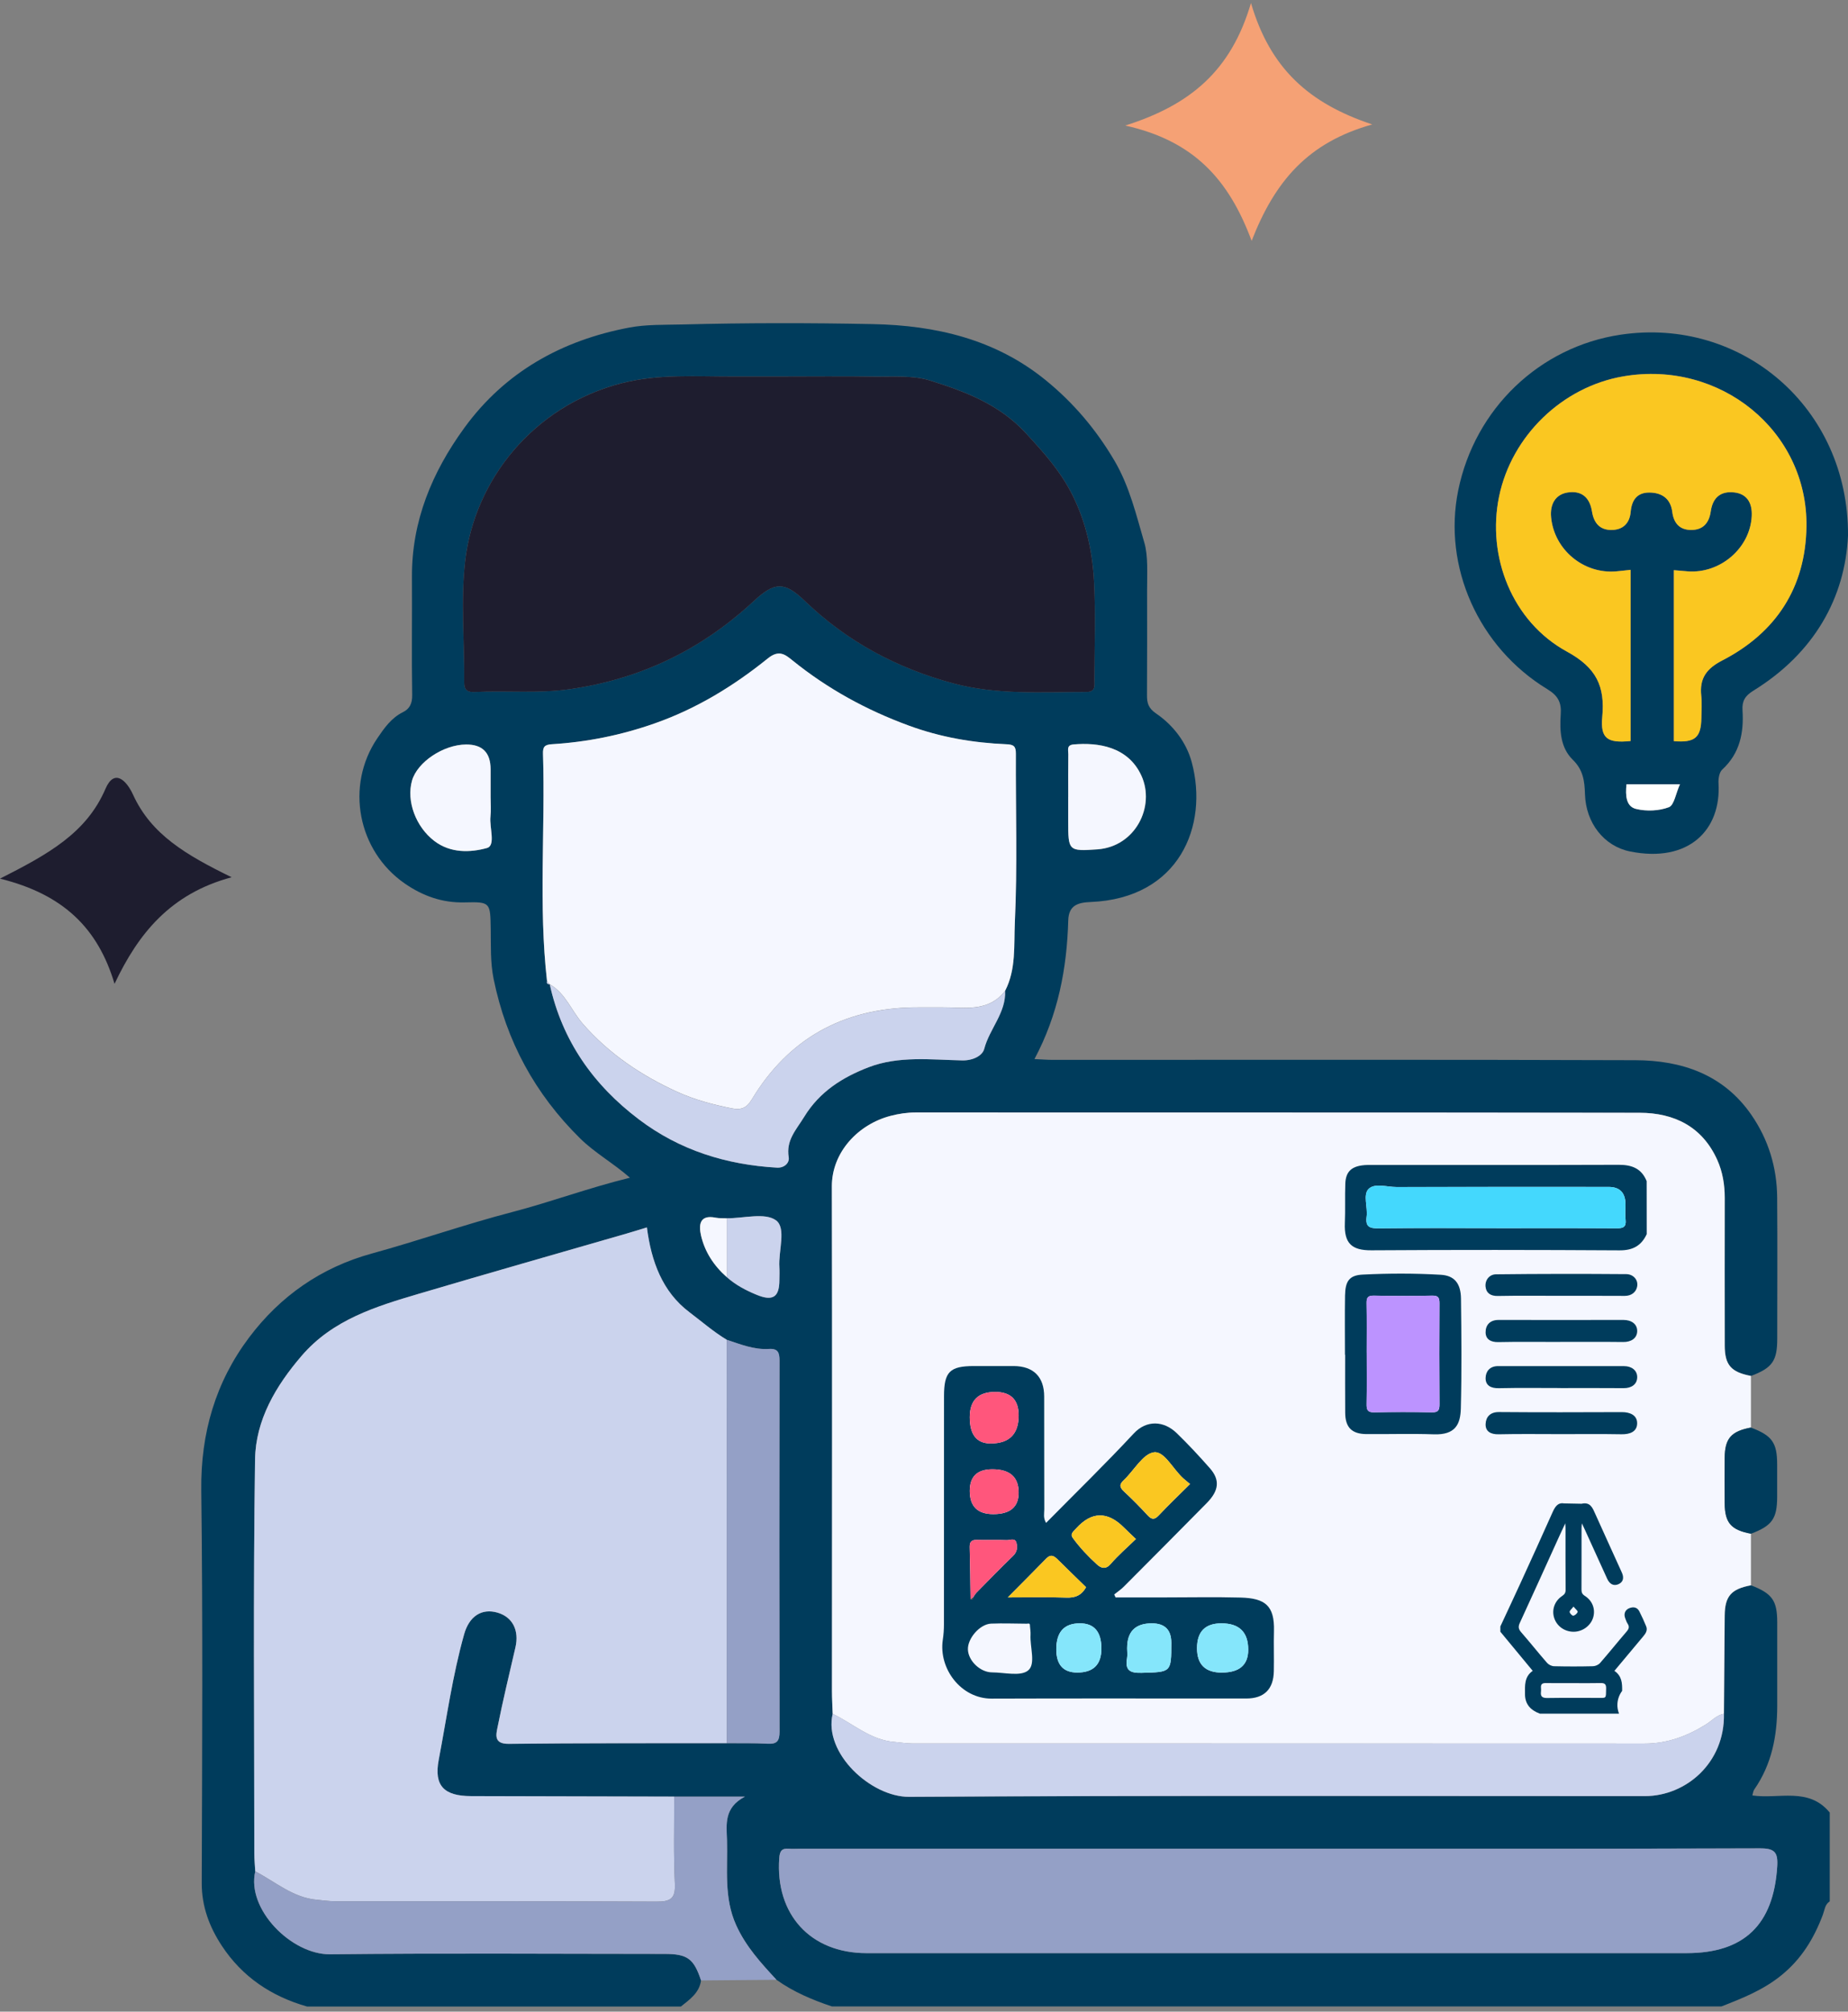 <svg width="158" height="172" viewBox="0 0 158 172" fill="none" xmlns="http://www.w3.org/2000/svg">
<rect x="0" y="0" width="158" height="172" fill="#808080" stroke="none"/>
<g clip-path="url(#clip0_3168_781)">
<path d="M26.23 171.556C23.192 170.686 20.703 169.018 18.962 166.363C17.904 164.752 17.243 163.011 17.248 160.998C17.285 149.806 17.347 138.614 17.209 127.422C17.15 122.547 18.427 118.17 21.305 114.349C23.952 110.831 27.443 108.375 31.784 107.181C35.803 106.077 39.75 104.686 43.784 103.636C47.115 102.768 50.333 101.56 53.86 100.698C52.392 99.417 50.85 98.572 49.599 97.336C45.745 93.537 43.289 89.019 42.206 83.713C41.913 82.277 41.978 80.858 41.956 79.427C41.919 77.163 41.933 77.101 39.73 77.157C37.818 77.205 36.161 76.614 34.616 75.549C30.579 72.761 29.505 67.185 32.262 63.121C32.852 62.251 33.457 61.38 34.462 60.885C35.01 60.614 35.252 60.158 35.241 59.448C35.187 56.077 35.241 52.706 35.221 49.335C35.193 44.547 36.951 40.365 39.694 36.591C43.176 31.798 48.04 29.1 53.787 28.01C55.267 27.729 56.837 27.782 58.347 27.743C63.768 27.602 69.197 27.602 74.621 27.712C79.997 27.819 85.094 29.002 89.389 32.494C91.772 34.431 93.724 36.732 95.294 39.408C96.582 41.607 97.153 44.063 97.843 46.417C98.172 47.535 98.073 49.084 98.073 50.439C98.073 53.435 98.085 56.432 98.065 59.429C98.059 60.113 98.18 60.552 98.847 61.008C100.321 62.014 101.441 63.49 101.894 65.182C103.342 70.59 100.836 76.808 93.257 77.123C92.157 77.168 91.37 77.399 91.333 78.698C91.218 82.792 90.475 86.744 88.444 90.554C89.049 90.582 89.533 90.622 90.017 90.622C106.619 90.624 123.219 90.591 139.822 90.65C143.777 90.664 147.339 91.858 149.73 95.311C151.195 97.429 151.927 99.822 151.944 102.402C151.972 106.429 151.952 110.457 151.949 114.484C151.949 116.365 151.522 116.959 149.707 117.647C148.011 117.326 147.468 116.723 147.465 115.056C147.454 110.842 147.46 106.627 147.465 102.413C147.465 101.295 147.288 100.203 146.832 99.189C145.552 96.327 143.141 95.15 140.191 95.147C119.568 95.111 98.945 95.13 78.32 95.119C77.572 95.119 76.852 95.226 76.14 95.412C73.375 96.136 71.121 98.521 71.127 101.445C71.161 115.822 71.135 130.196 71.135 144.573C71.135 145.226 71.175 145.883 71.197 146.536C70.39 149.901 74.472 153.656 77.724 153.636C98.695 153.515 119.666 153.574 140.635 153.574C144.16 153.574 147.479 150.718 147.395 146.536C147.417 143.734 147.431 140.932 147.462 138.129C147.479 136.473 148.019 135.865 149.707 135.547C151.522 136.248 151.946 136.848 151.949 138.704C151.949 141.086 151.949 143.466 151.949 145.849C151.949 148.414 151.485 150.851 149.986 153.005C149.89 153.14 149.879 153.332 149.823 153.515C152.087 153.85 154.63 152.768 156.439 154.979V162.566C156.02 162.839 156.006 163.301 155.848 163.721C155.086 165.743 154.017 167.514 152.267 168.92C150.72 170.165 148.967 170.857 147.178 171.556H71.127C69.45 170.993 67.833 170.311 66.384 169.275C65.065 167.85 63.771 166.441 62.941 164.611C61.866 162.24 62.227 159.787 62.153 157.35C62.114 155.999 61.869 154.565 63.684 153.616H57.638C51.846 153.602 46.054 153.588 40.262 153.574C37.986 153.568 37.083 152.706 37.505 150.484C38.189 146.896 38.687 143.263 39.68 139.737C40.119 138.18 41.193 137.496 42.535 137.887C43.823 138.262 44.403 139.402 44.065 140.864C43.542 143.128 42.996 145.39 42.541 147.668C42.411 148.319 42.195 149.121 43.494 149.104C49.706 149.034 55.92 149.057 62.134 149.048C63.301 149.057 64.471 149.023 65.633 149.093C66.449 149.141 66.651 148.831 66.649 148.051C66.626 137.482 66.629 126.912 66.646 116.34C66.646 115.658 66.522 115.287 65.734 115.337C64.469 115.419 63.304 114.94 62.131 114.554C60.994 113.87 59.987 112.989 58.938 112.197C56.617 110.445 55.675 107.832 55.306 104.948C54.707 105.128 54.145 105.306 53.579 105.472C47.66 107.184 41.733 108.868 35.826 110.617C32.135 111.71 28.447 112.828 25.789 115.926C23.581 118.497 21.856 121.415 21.805 124.783C21.64 136.009 21.738 147.24 21.741 158.471C21.741 158.984 21.794 159.496 21.822 160.009C21.06 163.248 24.922 167.134 28.219 167.098C37.753 166.993 47.286 167.064 56.82 167.067C58.775 167.067 59.321 167.469 59.937 169.337C59.785 170.404 58.969 170.959 58.218 171.561H26.23V171.556ZM62.142 109.201C62.893 109.871 63.776 110.333 64.691 110.71C66.08 111.282 66.635 110.904 66.637 109.457C66.637 109.082 66.657 108.708 66.635 108.336C66.544 106.956 67.248 105.007 66.348 104.345C65.408 103.655 63.58 104.176 62.139 104.168C61.819 104.151 61.489 104.176 61.177 104.114C59.799 103.836 59.734 104.754 59.934 105.63C60.257 107.043 61.042 108.237 62.142 109.203V109.201ZM46.999 84.161H47.002C48.071 88.983 50.721 92.751 54.617 95.705C58.117 98.355 62.1 99.589 66.432 99.837C67.062 99.873 67.512 99.422 67.433 98.952C67.192 97.485 68.066 96.62 68.753 95.497C70.092 93.305 72.078 92.092 74.278 91.247C76.829 90.267 79.589 90.608 82.267 90.667C83.181 90.686 83.994 90.272 84.151 89.675C84.602 87.957 86.017 86.603 85.935 84.719C86.886 82.88 86.675 80.815 86.765 78.892C86.99 74.082 86.829 69.255 86.852 64.433C86.855 63.816 86.661 63.667 86.056 63.642C83.192 63.521 80.424 63.05 77.69 62.045C74.058 60.71 70.756 58.902 67.76 56.48C67.121 55.965 66.604 55.528 65.639 56.308C62.727 58.66 59.557 60.6 55.981 61.856C53.121 62.862 50.195 63.456 47.185 63.639C46.544 63.678 46.406 63.881 46.423 64.461C46.625 70.936 46.032 77.422 46.766 83.888C46.715 84.088 46.819 84.158 46.996 84.167L46.999 84.161ZM66.547 32.187C65.284 32.187 64.021 32.181 62.761 32.187C59.554 32.201 56.322 31.953 53.174 32.756C45.562 34.702 40.563 41.086 39.773 47.949C39.379 51.368 39.716 54.872 39.688 58.336C39.683 59.068 40.034 59.192 40.639 59.164C43.334 59.032 46.032 59.307 48.738 58.922C54.778 58.057 59.987 55.536 64.438 51.399C66.232 49.732 67.073 49.704 68.823 51.388C72.424 54.855 76.705 57.136 81.49 58.423C85.218 59.426 89.063 59.161 92.875 59.164C93.707 59.164 93.573 58.592 93.573 58.099C93.578 55.337 93.682 52.568 93.544 49.814C93.415 47.265 92.903 44.801 91.744 42.429C90.714 40.326 89.249 38.704 87.696 37.02C85.434 34.566 82.511 33.471 79.527 32.536C78.067 32.077 76.399 32.226 74.823 32.198C72.067 32.153 69.307 32.187 66.547 32.187ZM109.23 158.071C95.629 158.071 82.028 158.071 68.427 158.071C68.1 158.071 67.771 158.094 67.445 158.069C66.846 158.018 66.665 158.266 66.621 158.868C66.272 163.684 69.29 166.996 74.081 166.996C97.452 166.996 120.82 166.996 144.191 166.996C149.125 166.996 151.629 164.56 151.944 159.592C152.022 158.362 151.719 158.032 150.453 158.038C136.711 158.088 122.969 158.069 109.227 158.069L109.23 158.071ZM41.944 68.153C41.944 67.359 41.944 66.568 41.944 65.774C41.944 64.352 41.245 63.647 39.846 63.659C37.905 63.673 35.68 65.16 35.227 66.745C34.729 68.494 35.55 70.699 37.134 71.907C38.518 72.964 40.2 72.904 41.629 72.51C42.406 72.296 41.832 70.764 41.933 69.832C41.992 69.277 41.944 68.714 41.944 68.153ZM91.333 68.134V70.235C91.333 72.738 91.339 72.809 93.831 72.628C97.08 72.395 98.793 68.953 97.587 66.323C96.445 63.83 93.854 63.47 91.778 63.661C91.17 63.718 91.344 64.165 91.342 64.495C91.325 65.709 91.336 66.923 91.333 68.136V68.134Z" fill="#003C5C"/>
<path d="M149.701 135.545C148.013 135.863 147.473 136.471 147.456 138.127C147.428 140.93 147.411 143.732 147.389 146.534C146.762 146.649 146.354 147.134 145.845 147.449C144.236 148.452 142.528 149.085 140.595 149.083C119.725 149.071 98.855 149.077 77.985 149.071C77.476 149.071 76.969 148.981 76.46 148.939C74.412 148.773 72.93 147.37 71.191 146.534C71.169 145.881 71.13 145.224 71.13 144.571C71.13 130.194 71.155 115.82 71.121 101.443C71.113 98.519 73.366 96.134 76.134 95.41C76.849 95.224 77.566 95.117 78.314 95.117C98.937 95.129 119.559 95.109 140.185 95.145C143.136 95.151 145.546 96.328 146.826 99.187C147.279 100.201 147.459 101.293 147.459 102.411C147.454 106.624 147.451 110.84 147.459 115.054C147.465 116.721 148.008 117.324 149.701 117.645C149.701 119.115 149.701 120.585 149.701 122.052C148.013 122.37 147.476 122.979 147.456 124.629C147.442 125.936 147.442 127.242 147.456 128.549C147.473 130.208 148.008 130.811 149.701 131.129C149.701 132.599 149.701 134.069 149.701 135.536V135.545Z" fill="#F5F7FF"/>
<path d="M149.701 131.139C148.007 130.821 147.476 130.218 147.456 128.56C147.442 127.253 147.442 125.946 147.456 124.639C147.473 122.986 148.013 122.378 149.701 122.062C151.507 122.741 151.94 123.347 151.943 125.203C151.943 126.135 151.943 127.067 151.943 127.999C151.937 129.855 151.504 130.461 149.701 131.139Z" fill="#003C5C"/>
<path d="M21.825 160.006C21.797 159.494 21.744 158.981 21.744 158.469C21.744 147.24 21.642 136.009 21.808 124.78C21.859 121.412 23.58 118.494 25.791 115.923C28.453 112.825 32.138 111.707 35.828 110.614C41.736 108.866 47.663 107.181 53.582 105.469C54.147 105.306 54.71 105.128 55.309 104.945C55.678 107.829 56.62 110.443 58.941 112.194C59.99 112.986 60.997 113.867 62.133 114.552C62.133 126.05 62.133 137.547 62.136 149.045C55.922 149.054 49.711 149.031 43.497 149.102C42.197 149.116 42.414 148.313 42.543 147.665C42.999 145.387 43.545 143.126 44.068 140.861C44.406 139.4 43.826 138.259 42.538 137.884C41.193 137.493 40.118 138.177 39.682 139.735C38.689 143.261 38.191 146.891 37.508 150.482C37.086 152.704 37.989 153.565 40.265 153.571C46.057 153.585 51.849 153.599 57.641 153.613C57.649 156.094 57.579 158.581 57.7 161.057C57.765 162.361 57.301 162.594 56.114 162.589C46.949 162.544 37.786 162.566 28.621 162.558C28.112 162.558 27.603 162.479 27.094 162.434C25.046 162.254 23.544 160.896 21.825 160.003V160.006Z" fill="#CBD3ED"/>
<path d="M66.546 32.19C69.306 32.19 72.063 32.157 74.823 32.202C76.398 32.227 78.066 32.08 79.526 32.539C82.511 33.474 85.431 34.57 87.695 37.023C89.248 38.707 90.713 40.329 91.743 42.433C92.902 44.804 93.414 47.269 93.543 49.817C93.684 52.572 93.577 55.34 93.572 58.103C93.572 58.599 93.707 59.167 92.874 59.167C89.062 59.167 85.214 59.429 81.49 58.427C76.704 57.14 72.423 54.861 68.822 51.392C67.073 49.705 66.231 49.733 64.437 51.403C59.986 55.54 54.779 58.058 48.737 58.925C46.031 59.314 43.336 59.035 40.638 59.167C40.033 59.198 39.682 59.072 39.687 58.339C39.715 54.875 39.375 51.372 39.772 47.953C40.562 41.087 45.561 34.705 53.173 32.759C56.321 31.954 59.553 32.204 62.76 32.19C64.023 32.185 65.286 32.19 66.546 32.19Z" fill="#1E1D2F"/>
<path d="M46.769 83.879C46.034 77.416 46.628 70.927 46.425 64.452C46.408 63.872 46.546 63.669 47.188 63.63C50.198 63.447 53.12 62.856 55.984 61.847C59.56 60.591 62.73 58.648 65.641 56.299C66.606 55.519 67.127 55.959 67.763 56.471C70.758 58.893 74.061 60.701 77.693 62.036C80.427 63.041 83.195 63.512 86.059 63.633C86.663 63.658 86.858 63.807 86.855 64.424C86.832 69.246 86.993 74.073 86.767 78.883C86.677 80.809 86.888 82.871 85.938 84.71C84.495 86.585 82.438 86.112 80.511 86.129C79.718 86.135 78.925 86.121 78.131 86.132C72.078 86.228 67.408 88.799 64.271 94.012C63.821 94.758 63.346 94.919 62.558 94.764C60.955 94.446 59.363 94.02 57.897 93.35C54.836 91.951 52.08 90.114 49.818 87.52C48.856 86.416 48.352 84.927 47.005 84.158H47.002C46.926 84.065 46.847 83.972 46.771 83.879H46.769Z" fill="#F5F7FF"/>
<path d="M109.234 158.07C122.975 158.07 136.717 158.09 150.459 158.039C151.725 158.034 152.029 158.36 151.95 159.594C151.635 164.562 149.131 166.998 144.197 166.998C120.826 166.998 97.458 166.998 74.087 166.998C69.294 166.998 66.278 163.686 66.627 158.87C66.669 158.264 66.849 158.017 67.451 158.07C67.775 158.098 68.104 158.073 68.433 158.073C82.034 158.073 95.635 158.073 109.236 158.073L109.234 158.07Z" fill="#94A0C6"/>
<path d="M71.193 146.531C72.934 147.37 74.416 148.773 76.462 148.936C76.971 148.979 77.477 149.069 77.986 149.069C98.856 149.074 119.726 149.069 140.597 149.08C142.529 149.08 144.237 148.449 145.846 147.447C146.352 147.131 146.763 146.647 147.39 146.531C147.477 150.713 144.155 153.569 140.63 153.569C119.659 153.569 98.688 153.507 77.719 153.631C74.47 153.651 70.388 149.897 71.193 146.531Z" fill="#CBD3ED"/>
<path d="M21.826 160.007C23.545 160.903 25.05 162.26 27.095 162.438C27.604 162.483 28.113 162.562 28.622 162.562C37.787 162.57 46.952 162.548 56.114 162.593C57.301 162.598 57.766 162.365 57.701 161.061C57.58 158.585 57.65 156.098 57.642 153.617H63.687C61.873 154.566 62.117 156 62.157 157.352C62.227 159.788 61.87 162.243 62.944 164.612C63.774 166.443 65.068 167.848 66.388 169.276C64.239 169.295 62.089 169.312 59.94 169.332C59.321 167.465 58.778 167.062 56.823 167.062C47.29 167.059 37.756 166.989 28.223 167.093C24.926 167.13 21.064 163.243 21.826 160.005V160.007Z" fill="#94A0C6"/>
<path d="M47.002 84.167C48.349 84.936 48.853 86.428 49.815 87.529C52.077 90.123 54.834 91.96 57.894 93.359C59.363 94.029 60.952 94.455 62.555 94.773C63.343 94.928 63.819 94.767 64.269 94.021C67.405 88.808 72.075 86.237 78.129 86.141C78.922 86.13 79.715 86.144 80.508 86.138C82.435 86.121 84.492 86.597 85.935 84.719C86.016 86.603 84.601 87.96 84.151 89.675C83.997 90.273 83.181 90.687 82.266 90.667C79.588 90.608 76.832 90.267 74.277 91.247C72.078 92.092 70.089 93.308 68.753 95.497C68.066 96.62 67.191 97.482 67.433 98.952C67.512 99.423 67.062 99.873 66.432 99.837C62.1 99.589 58.114 98.355 54.617 95.705C50.721 92.754 48.068 88.986 47.002 84.164V84.167Z" fill="#CBD3ED"/>
<path d="M62.136 149.048C62.136 137.55 62.136 126.054 62.133 114.555C63.309 114.941 64.471 115.419 65.736 115.338C66.524 115.287 66.648 115.661 66.648 116.34C66.631 126.91 66.631 137.479 66.651 148.051C66.651 148.829 66.451 149.141 65.635 149.093C64.471 149.026 63.303 149.06 62.136 149.048Z" fill="#94A0C6"/>
<path d="M41.945 68.151C41.945 68.712 41.992 69.275 41.933 69.83C41.835 70.762 42.406 72.294 41.63 72.508C40.2 72.902 38.518 72.961 37.134 71.905C35.55 70.697 34.729 68.492 35.227 66.743C35.68 65.157 37.905 63.67 39.846 63.656C41.245 63.647 41.945 64.352 41.945 65.771C41.945 66.566 41.945 67.357 41.945 68.151Z" fill="#F5F7FF"/>
<path d="M91.333 68.127C91.333 66.913 91.321 65.7 91.338 64.486C91.344 64.156 91.167 63.709 91.774 63.652C93.853 63.464 96.441 63.821 97.583 66.314C98.79 68.944 97.077 72.385 93.828 72.619C91.335 72.799 91.33 72.732 91.33 70.225C91.33 69.524 91.33 68.826 91.33 68.124L91.333 68.127Z" fill="#F5F7FF"/>
<path d="M62.139 104.165C63.579 104.173 65.407 103.652 66.347 104.342C67.247 105.004 66.544 106.953 66.634 108.333C66.659 108.705 66.64 109.079 66.637 109.454C66.634 110.902 66.08 111.282 64.69 110.707C63.773 110.33 62.89 109.868 62.142 109.198C62.142 107.519 62.142 105.841 62.139 104.162V104.165Z" fill="#CBD3ED"/>
<path d="M62.139 104.167C62.139 105.845 62.139 107.524 62.142 109.202C61.042 108.236 60.257 107.042 59.933 105.629C59.734 104.753 59.798 103.835 61.177 104.113C61.489 104.175 61.818 104.153 62.139 104.167Z" fill="#F5F7FF"/>
<path d="M46.768 83.883C46.844 83.976 46.922 84.069 46.998 84.162C46.821 84.15 46.714 84.083 46.768 83.883Z" fill="#CBD3ED"/>
<path d="M89.439 130.21C91.967 127.647 94.51 125.171 96.926 122.574C98.035 121.382 99.511 121.473 100.612 122.541C101.593 123.493 102.527 124.499 103.431 125.525C104.322 126.532 104.227 127.447 103.173 128.517C100.821 130.902 98.463 133.276 96.098 135.648C95.847 135.902 95.543 136.104 95.262 136.329C95.3 136.413 95.34 136.498 95.377 136.583C96.745 136.583 98.112 136.583 99.48 136.583C101.679 136.583 103.879 136.536 106.074 136.596C108.165 136.652 108.979 137.281 108.922 139.459C108.891 140.603 108.935 141.751 108.91 142.895C108.88 144.437 108.081 145.224 106.552 145.227C99.297 145.231 92.044 145.209 84.789 145.236C82.157 145.244 80.238 142.668 80.608 140.205C80.674 139.762 80.705 139.33 80.705 138.892C80.712 132.389 80.705 125.885 80.712 119.381C80.712 117.29 81.202 116.805 83.264 116.8C84.4 116.798 85.536 116.794 86.672 116.8C88.36 116.812 89.273 117.722 89.275 119.41C89.282 122.625 89.273 125.84 89.284 129.056C89.284 129.403 89.178 129.774 89.436 130.21H89.439ZM83.187 136.594C83.291 136.449 83.377 136.284 83.5 136.16C84.533 135.11 85.556 134.053 86.615 133.032C86.961 132.698 87.003 132.315 86.906 131.928C86.789 131.458 86.355 131.699 86.07 131.688C85.228 131.652 84.385 131.694 83.542 131.668C83.07 131.652 82.891 131.817 82.905 132.302C82.947 133.777 82.958 135.254 82.98 136.732C83.127 136.807 83.189 136.752 83.185 136.596L83.187 136.594ZM87.815 138.83C86.789 138.825 85.764 138.781 84.74 138.823C83.769 138.863 82.708 140.1 82.755 141.055C82.801 142.018 83.811 142.988 84.822 142.993C85.878 142.997 87.255 143.358 87.903 142.828C88.578 142.276 88.047 140.828 88.109 139.775C88.124 139.522 88.075 139.261 88.058 139.006C88.08 138.803 87.961 138.799 87.815 138.828V138.83ZM82.911 121.175C82.911 122.671 83.505 123.42 84.694 123.42C86.292 123.42 87.092 122.62 87.092 121.021C87.092 119.683 86.422 119.014 85.084 119.014C83.636 119.014 82.911 119.734 82.911 121.175ZM101.739 126.888C101.507 126.695 101.338 126.557 101.172 126.41C100.303 125.638 99.546 124.056 98.662 124.176C97.711 124.305 96.952 125.74 96.072 126.566C95.664 126.948 95.734 127.184 96.103 127.529C96.796 128.179 97.468 128.855 98.112 129.556C98.463 129.939 98.699 129.963 99.07 129.572C99.897 128.693 100.771 127.858 101.741 126.893L101.739 126.888ZM104.463 143.008C105.966 143.008 106.718 142.358 106.718 141.057C106.718 139.553 105.955 138.801 104.428 138.801C103.037 138.801 102.341 139.509 102.341 140.926C102.341 142.316 103.048 143.011 104.461 143.011L104.463 143.008ZM94.166 140.964C94.166 139.52 93.553 138.799 92.326 138.799C90.982 138.799 90.31 139.537 90.31 141.015C90.31 142.342 90.908 143.006 92.103 143.006C93.478 143.006 94.166 142.324 94.166 140.961V140.964ZM97.115 131.59C96.736 131.227 96.409 130.929 96.101 130.617C94.689 129.196 93.32 129.224 91.993 130.7C91.92 130.782 91.837 130.856 91.768 130.94C91.618 131.12 91.556 131.276 91.733 131.516C92.342 132.344 93.041 133.087 93.795 133.77C94.153 134.093 94.534 134.22 94.971 133.712C95.613 132.967 96.368 132.32 97.115 131.592V131.59ZM84.925 129.463C86.37 129.463 87.092 128.849 87.092 127.623C87.092 126.292 86.343 125.627 84.846 125.627C83.556 125.627 82.911 126.244 82.911 127.478C82.911 128.801 83.583 129.463 84.925 129.463ZM96.365 140.908C96.365 141.204 96.407 141.506 96.359 141.793C96.178 142.833 96.628 143.057 97.599 143.033C100.142 142.964 100.144 143.011 100.144 140.463C100.144 139.355 99.588 138.801 98.476 138.801C97.07 138.801 96.368 139.504 96.368 140.91L96.365 140.908ZM86.167 136.583C87.987 136.583 89.578 136.545 91.164 136.6C91.889 136.625 92.432 136.445 92.856 135.715C92.077 134.956 91.263 134.171 90.46 133.372C90.145 133.058 89.858 132.842 89.454 133.256C88.42 134.318 87.372 135.366 86.165 136.583H86.167Z" fill="#003C5C"/>
<path d="M82.914 121.176C82.914 119.736 83.638 119.016 85.087 119.016C86.425 119.016 87.094 119.685 87.094 121.023C87.094 122.622 86.295 123.421 84.697 123.421C83.508 123.421 82.914 122.673 82.914 121.176Z" fill="#FF567C"/>
<path d="M101.742 126.887C100.772 127.855 99.898 128.687 99.071 129.566C98.7 129.96 98.466 129.935 98.114 129.551C97.472 128.85 96.799 128.173 96.104 127.524C95.736 127.179 95.667 126.943 96.073 126.56C96.953 125.735 97.712 124.302 98.663 124.171C99.547 124.05 100.304 125.632 101.173 126.404C101.336 126.551 101.508 126.689 101.74 126.883L101.742 126.887Z" fill="#FAC721"/>
<path d="M104.466 143.007C103.052 143.007 102.346 142.312 102.346 140.922C102.346 139.505 103.041 138.797 104.433 138.797C105.959 138.797 106.722 139.549 106.722 141.053C106.722 142.354 105.971 143.004 104.468 143.004L104.466 143.007Z" fill="#85E6FB"/>
<path d="M94.168 140.96C94.168 142.323 93.481 143.004 92.106 143.004C90.91 143.004 90.312 142.341 90.312 141.013C90.312 139.536 90.985 138.797 92.329 138.797C93.555 138.797 94.168 139.519 94.168 140.962V140.96Z" fill="#85E6FB"/>
<path d="M97.118 131.59C96.37 132.32 95.615 132.965 94.973 133.711C94.537 134.218 94.155 134.091 93.798 133.769C93.041 133.086 92.342 132.342 91.735 131.515C91.559 131.274 91.618 131.121 91.77 130.939C91.841 130.854 91.923 130.781 91.995 130.698C93.323 129.222 94.692 129.195 96.103 130.616C96.414 130.927 96.738 131.226 97.118 131.588V131.59Z" fill="#FAC721"/>
<path d="M84.928 129.461C83.585 129.461 82.914 128.799 82.914 127.476C82.914 126.242 83.559 125.625 84.849 125.625C86.346 125.625 87.094 126.29 87.094 127.621C87.094 128.847 86.372 129.461 84.928 129.461Z" fill="#FF567C"/>
<path d="M96.368 140.906C96.368 139.5 97.071 138.797 98.477 138.797C99.589 138.797 100.145 139.351 100.145 140.459C100.145 143.007 100.145 142.96 97.599 143.029C96.629 143.055 96.179 142.831 96.359 141.789C96.41 141.502 96.366 141.2 96.366 140.904L96.368 140.906Z" fill="#85E6FB"/>
<path d="M86.17 136.579C87.377 135.362 88.424 134.314 89.459 133.253C89.863 132.839 90.149 133.052 90.465 133.368C91.268 134.167 92.082 134.95 92.861 135.711C92.437 136.443 91.894 136.623 91.169 136.597C89.582 136.541 87.992 136.579 86.172 136.579H86.17Z" fill="#FAC721"/>
<path d="M82.982 136.729C82.96 135.251 82.949 133.776 82.907 132.299C82.894 131.814 83.072 131.649 83.544 131.665C84.387 131.691 85.232 131.649 86.072 131.685C86.357 131.696 86.792 131.455 86.909 131.925C87.006 132.312 86.964 132.695 86.617 133.028C85.558 134.05 84.535 135.109 83.502 136.157C83.379 136.284 83.293 136.446 83.189 136.591C83.121 136.635 83.052 136.682 82.982 136.726V136.729Z" fill="#FF567C"/>
<path d="M82.982 136.729C83.051 136.685 83.119 136.638 83.19 136.594C83.192 136.749 83.13 136.805 82.982 136.729Z" fill="#333333"/>
<path d="M140.785 100.989C140.785 102.501 140.788 104.014 140.79 105.524C140.325 106.518 139.597 106.916 138.464 106.908C131.393 106.865 124.323 106.859 117.254 106.904C115.559 106.916 114.914 106.3 114.983 104.582C115.03 103.458 114.98 102.33 115.021 101.206C115.056 100.236 115.495 99.776 116.449 99.643C116.753 99.599 117.067 99.607 117.377 99.607C124.384 99.605 131.393 99.618 138.402 99.594C139.513 99.59 140.348 99.904 140.785 100.989ZM127.92 105.008C131.362 105.008 134.801 104.997 138.242 105.019C138.789 105.023 139.05 104.904 138.985 104.298C138.938 103.865 138.975 103.424 138.975 102.985C138.975 101.985 138.495 101.485 137.534 101.485C131.49 101.485 125.447 101.477 119.403 101.494C118.579 101.496 117.521 101.125 116.998 101.673C116.522 102.172 116.95 103.228 116.843 104.025C116.725 104.912 117.112 105.032 117.879 105.023C121.227 104.983 124.573 105.006 127.92 105.006V105.008Z" fill="#003C5C"/>
<path d="M114.992 115.832C114.992 114.145 114.971 112.456 114.999 110.768C115.018 109.563 115.345 109.038 116.502 108.981C118.726 108.87 120.963 108.866 123.184 108.996C124.389 109.066 124.896 109.778 124.911 111.042C124.949 114.168 124.979 117.294 124.898 120.418C124.865 121.781 124.433 122.702 122.591 122.638C120.671 122.57 118.748 122.633 116.827 122.618C115.578 122.608 115.022 122.049 115.012 120.802C114.999 119.147 115.008 117.49 115.008 115.832C115.003 115.832 114.997 115.832 114.992 115.832ZM116.848 115.646H116.853C116.853 117.113 116.87 118.582 116.844 120.049C116.834 120.548 116.932 120.77 117.494 120.757C119.135 120.721 120.776 120.721 122.417 120.757C122.97 120.768 123.078 120.569 123.074 120.06C123.052 117.186 123.056 114.315 123.072 111.441C123.074 110.983 122.986 110.77 122.467 110.78C120.796 110.81 119.123 110.81 117.452 110.78C116.941 110.77 116.833 110.961 116.842 111.429C116.868 112.834 116.851 114.239 116.851 115.646H116.848Z" fill="#003C5C"/>
<path d="M133.396 114.739C131.631 114.739 129.865 114.714 128.101 114.752C127.466 114.765 127.025 114.515 127.016 113.929C127.006 113.296 127.391 112.857 128.123 112.859C131.683 112.867 135.244 112.859 138.805 112.859C139.477 112.859 140.007 113.206 139.975 113.857C139.945 114.441 139.437 114.754 138.782 114.744C136.986 114.722 135.19 114.737 133.394 114.735L133.396 114.739Z" fill="#003C5C"/>
<path d="M133.435 118.68C131.671 118.68 129.904 118.654 128.14 118.694C127.471 118.709 127.003 118.462 127.016 117.82C127.027 117.249 127.384 116.803 128.084 116.805C131.676 116.812 135.268 116.805 138.859 116.808C139.488 116.808 139.988 117.161 139.977 117.765C139.966 118.372 139.479 118.694 138.821 118.69C137.025 118.675 135.229 118.684 133.433 118.684L133.435 118.68Z" fill="#003C5C"/>
<path d="M133.432 122.621C131.666 122.621 129.898 122.595 128.131 122.635C127.457 122.65 126.989 122.394 127.017 121.75C127.043 121.151 127.409 120.727 128.159 120.734C131.662 120.763 135.165 120.753 138.669 120.74C139.368 120.738 139.978 121.004 139.972 121.699C139.967 122.414 139.351 122.646 138.639 122.633C136.903 122.601 135.167 122.623 133.432 122.621Z" fill="#003C5C"/>
<path d="M133.436 110.795C131.64 110.795 129.843 110.773 128.049 110.808C127.446 110.82 127.071 110.558 127.013 110.027C126.948 109.443 127.345 108.963 127.903 108.957C131.617 108.914 135.333 108.912 139.046 108.942C139.601 108.946 140.066 109.383 139.978 109.97C139.905 110.453 139.507 110.805 138.916 110.801C137.09 110.788 135.262 110.797 133.436 110.795Z" fill="#003C5C"/>
<path d="M127.919 105.008C124.572 105.008 121.224 104.986 117.878 105.025C117.111 105.035 116.722 104.914 116.842 104.027C116.948 103.23 116.523 102.174 116.997 101.675C117.52 101.127 118.58 101.498 119.402 101.496C125.445 101.479 131.489 101.487 137.533 101.487C138.494 101.487 138.974 101.987 138.974 102.987C138.974 103.424 138.937 103.867 138.984 104.3C139.049 104.906 138.788 105.023 138.241 105.021C134.801 104.999 131.36 105.01 127.919 105.01V105.008Z" fill="#44D8FD"/>
<path d="M116.848 115.648C116.848 114.243 116.865 112.836 116.838 111.431C116.829 110.962 116.937 110.772 117.449 110.782C119.12 110.814 120.793 110.812 122.464 110.782C122.983 110.772 123.071 110.983 123.069 111.443C123.054 114.316 123.05 117.188 123.071 120.062C123.074 120.572 122.966 120.772 122.414 120.759C120.772 120.723 119.131 120.723 117.49 120.759C116.928 120.772 116.831 120.55 116.84 120.051C116.868 118.584 116.85 117.115 116.85 115.648H116.844H116.848Z" fill="#BC93FF"/>
<g clip-path="url(#clip1_3168_781)">
<path d="M133.713 128.544C133.17 128.455 132.938 128.857 132.721 129.347C131.826 131.36 130.911 133.361 129.996 135.365C129.429 136.602 128.85 137.832 128.277 139.066V139.516C129.185 140.613 130.092 141.709 131.044 142.861C130.321 143.36 130.377 144.117 130.383 144.866C130.391 145.734 130.877 146.231 131.653 146.521H138.421C138.318 146.247 138.266 145.957 138.286 145.67C138.313 145.251 138.461 144.88 138.689 144.576C138.699 143.92 138.672 143.304 138.028 142.862C138.878 141.844 139.685 140.872 140.499 139.906C140.715 139.651 140.879 139.381 140.742 139.049C140.567 138.62 140.374 138.197 140.163 137.782C139.983 137.425 139.666 137.364 139.31 137.5C138.952 137.638 138.81 137.972 138.945 138.342C139.006 138.51 139.066 138.686 139.162 138.835C139.331 139.095 139.264 139.278 139.071 139.502C138.305 140.392 137.571 141.31 136.799 142.194C136.666 142.346 136.402 142.462 136.196 142.466C135.087 142.493 133.977 142.493 132.867 142.466C132.663 142.462 132.406 142.335 132.272 142.181C131.519 141.32 130.808 140.422 130.057 139.56C129.827 139.296 129.788 139.095 129.936 138.772C131.072 136.309 132.185 133.838 133.306 131.369C133.458 131.035 133.615 130.704 133.826 130.248C133.839 130.469 133.849 130.553 133.849 130.637C133.849 132.403 133.844 134.169 133.857 135.935C133.858 136.193 133.763 136.326 133.551 136.467C132.903 136.901 132.65 137.664 132.887 138.361C133.123 139.061 133.795 139.527 134.558 139.519C135.301 139.511 135.99 139.011 136.205 138.322C136.427 137.612 136.167 136.873 135.496 136.448C135.266 136.302 135.213 136.147 135.213 135.905C135.221 134.155 135.216 132.403 135.218 130.653C135.218 130.561 135.231 130.469 135.247 130.249C135.369 130.507 135.433 130.64 135.494 130.774C136.133 132.178 136.769 133.583 137.41 134.986C137.631 135.468 137.978 135.628 138.381 135.449C138.765 135.278 138.876 134.925 138.665 134.459C137.914 132.793 137.148 131.133 136.402 129.465C136.167 128.941 135.977 128.396 135.219 128.574M134.531 137.367C134.706 137.581 134.91 137.734 134.885 137.821C134.843 137.961 134.661 138.122 134.516 138.146C134.425 138.16 134.215 137.953 134.201 137.828C134.188 137.715 134.368 137.581 134.531 137.367ZM136.484 145.173C135.089 145.176 133.693 145.16 132.298 145.183C131.887 145.189 131.693 145.075 131.749 144.652C131.765 144.535 131.759 144.413 131.749 144.294C131.728 144.001 131.868 143.901 132.158 143.906C132.946 143.917 133.734 143.911 134.523 143.911C135.297 143.911 136.07 143.924 136.843 143.905C137.193 143.895 137.328 144.001 137.32 144.362C137.298 145.284 137.388 145.173 136.482 145.175L136.484 145.173Z" fill="#003C5C"/>
</g>
</g>
<g clip-path="url(#clip2_3168_781)">
<path d="M158.001 45.779C157.76 51.095 155.119 55.842 149.904 59.058C149.191 59.499 148.932 59.944 148.981 60.738C149.102 62.656 148.757 64.414 147.246 65.801C146.991 66.035 146.906 66.583 146.93 66.974C147.166 70.984 144.366 73.802 139.376 72.804C137.133 72.356 135.585 70.356 135.512 67.905C135.479 66.772 135.358 65.827 134.468 64.959C133.418 63.935 133.34 62.48 133.439 61.08C133.512 60.077 133.22 59.487 132.292 58.925C126.398 55.337 123.348 48.441 124.674 41.93C126.098 34.946 131.624 29.649 138.566 28.616C148.866 27.082 158.051 34.813 158.001 45.779ZM139.414 63.357V48.718C138.949 48.768 138.566 48.815 138.182 48.848C135.396 49.09 132.882 47.002 132.615 44.227C132.504 43.066 133.021 42.274 133.999 42.108C135.153 41.914 135.911 42.461 136.111 43.724C136.272 44.736 136.808 45.329 137.82 45.307C138.765 45.286 139.334 44.739 139.421 43.755C139.508 42.764 139.954 42.096 141.031 42.108C142.112 42.117 142.837 42.646 142.976 43.76C143.099 44.743 143.62 45.3 144.574 45.307C145.577 45.315 146.118 44.746 146.267 43.715C146.441 42.494 147.156 41.966 148.285 42.099C149.309 42.219 149.829 42.928 149.77 44.123C149.635 46.848 147.095 49.05 144.31 48.848C143.925 48.82 143.542 48.784 143.113 48.746V63.364C144.921 63.514 145.44 63.056 145.464 61.383C145.473 60.753 145.523 60.115 145.455 59.492C145.292 58.001 145.889 57.167 147.258 56.461C151.861 54.084 154.385 50.209 154.448 44.99C154.547 36.823 147.064 30.763 138.802 32.173C133.581 33.064 129.247 37.25 128.17 42.44C127.108 47.561 129.27 53.145 133.973 55.709C136.496 57.086 137.235 58.674 136.989 61.298C136.817 63.139 137.436 63.556 139.414 63.352V63.357ZM139.062 67.054C138.956 68.024 139.024 68.962 139.888 69.168C140.776 69.382 141.845 69.337 142.688 69.017C143.136 68.846 143.273 67.853 143.632 67.054H139.062Z" fill="#003C5C"/>
<path d="M139.413 63.36C137.435 63.564 136.817 63.147 136.989 61.306C137.235 58.682 136.493 57.094 133.972 55.717C129.27 53.151 127.108 47.567 128.17 42.448C129.246 37.26 133.58 33.072 138.802 32.181C147.064 30.771 154.547 36.828 154.448 44.998C154.384 50.217 151.861 54.091 147.258 56.468C145.888 57.175 145.291 58.011 145.454 59.5C145.522 60.123 145.473 60.761 145.463 61.391C145.44 63.064 144.921 63.522 143.112 63.372V48.754C143.542 48.79 143.927 48.828 144.309 48.856C147.095 49.055 149.635 46.856 149.769 44.13C149.828 42.936 149.306 42.225 148.284 42.106C147.158 41.974 146.441 42.502 146.266 43.723C146.12 44.754 145.577 45.322 144.574 45.315C143.62 45.308 143.098 44.749 142.975 43.768C142.836 42.654 142.109 42.128 141.03 42.116C139.954 42.106 139.508 42.775 139.42 43.763C139.333 44.747 138.762 45.294 137.82 45.315C136.807 45.339 136.269 44.744 136.111 43.732C135.91 42.469 135.155 41.922 133.998 42.116C133.021 42.282 132.504 43.073 132.615 44.235C132.882 47.01 135.396 49.098 138.181 48.856C138.566 48.823 138.948 48.776 139.413 48.726V63.365V63.36Z" fill="#FAC721"/>
<path d="M139.062 67.055H143.632C143.273 67.856 143.136 68.849 142.688 69.017C141.845 69.337 140.776 69.382 139.888 69.169C139.022 68.963 138.956 68.024 139.062 67.055Z" fill="white"/>
</g>
<path d="M19.805 75.008C14.58 76.408 11.826 79.81 9.793 84.12C8.377 79.372 5.428 76.47 0 75.125C4.122 73.037 7.392 71.23 9.018 67.444C9.777 65.684 10.818 66.724 11.381 67.96C12.929 71.339 15.863 73.084 19.805 75.008Z" fill="#1E1D2F"/>
<path d="M106.956 0.258C108.597 5.865 111.923 8.846 117.326 10.64C111.81 12.181 108.998 15.499 107.012 20.594C105.061 15.341 102.062 12.035 96.207 10.735C101.779 8.969 105.253 6.051 106.956 0.258Z" fill="#F5A175"/>
<defs>
<clipPath id="clip0_3168_781">
<rect width="139.227" height="143.92" fill="white" transform="translate(17.207 27.633)"/>
</clipPath>
<clipPath id="clip1_3168_781">
<rect width="12.515" height="17.99" fill="white" transform="translate(128.275 128.531)"/>
</clipPath>
<clipPath id="clip2_3168_781">
<rect width="33.633" height="44.584" fill="white" transform="translate(124.367 28.422)"/>
</clipPath>
</defs>
</svg>
